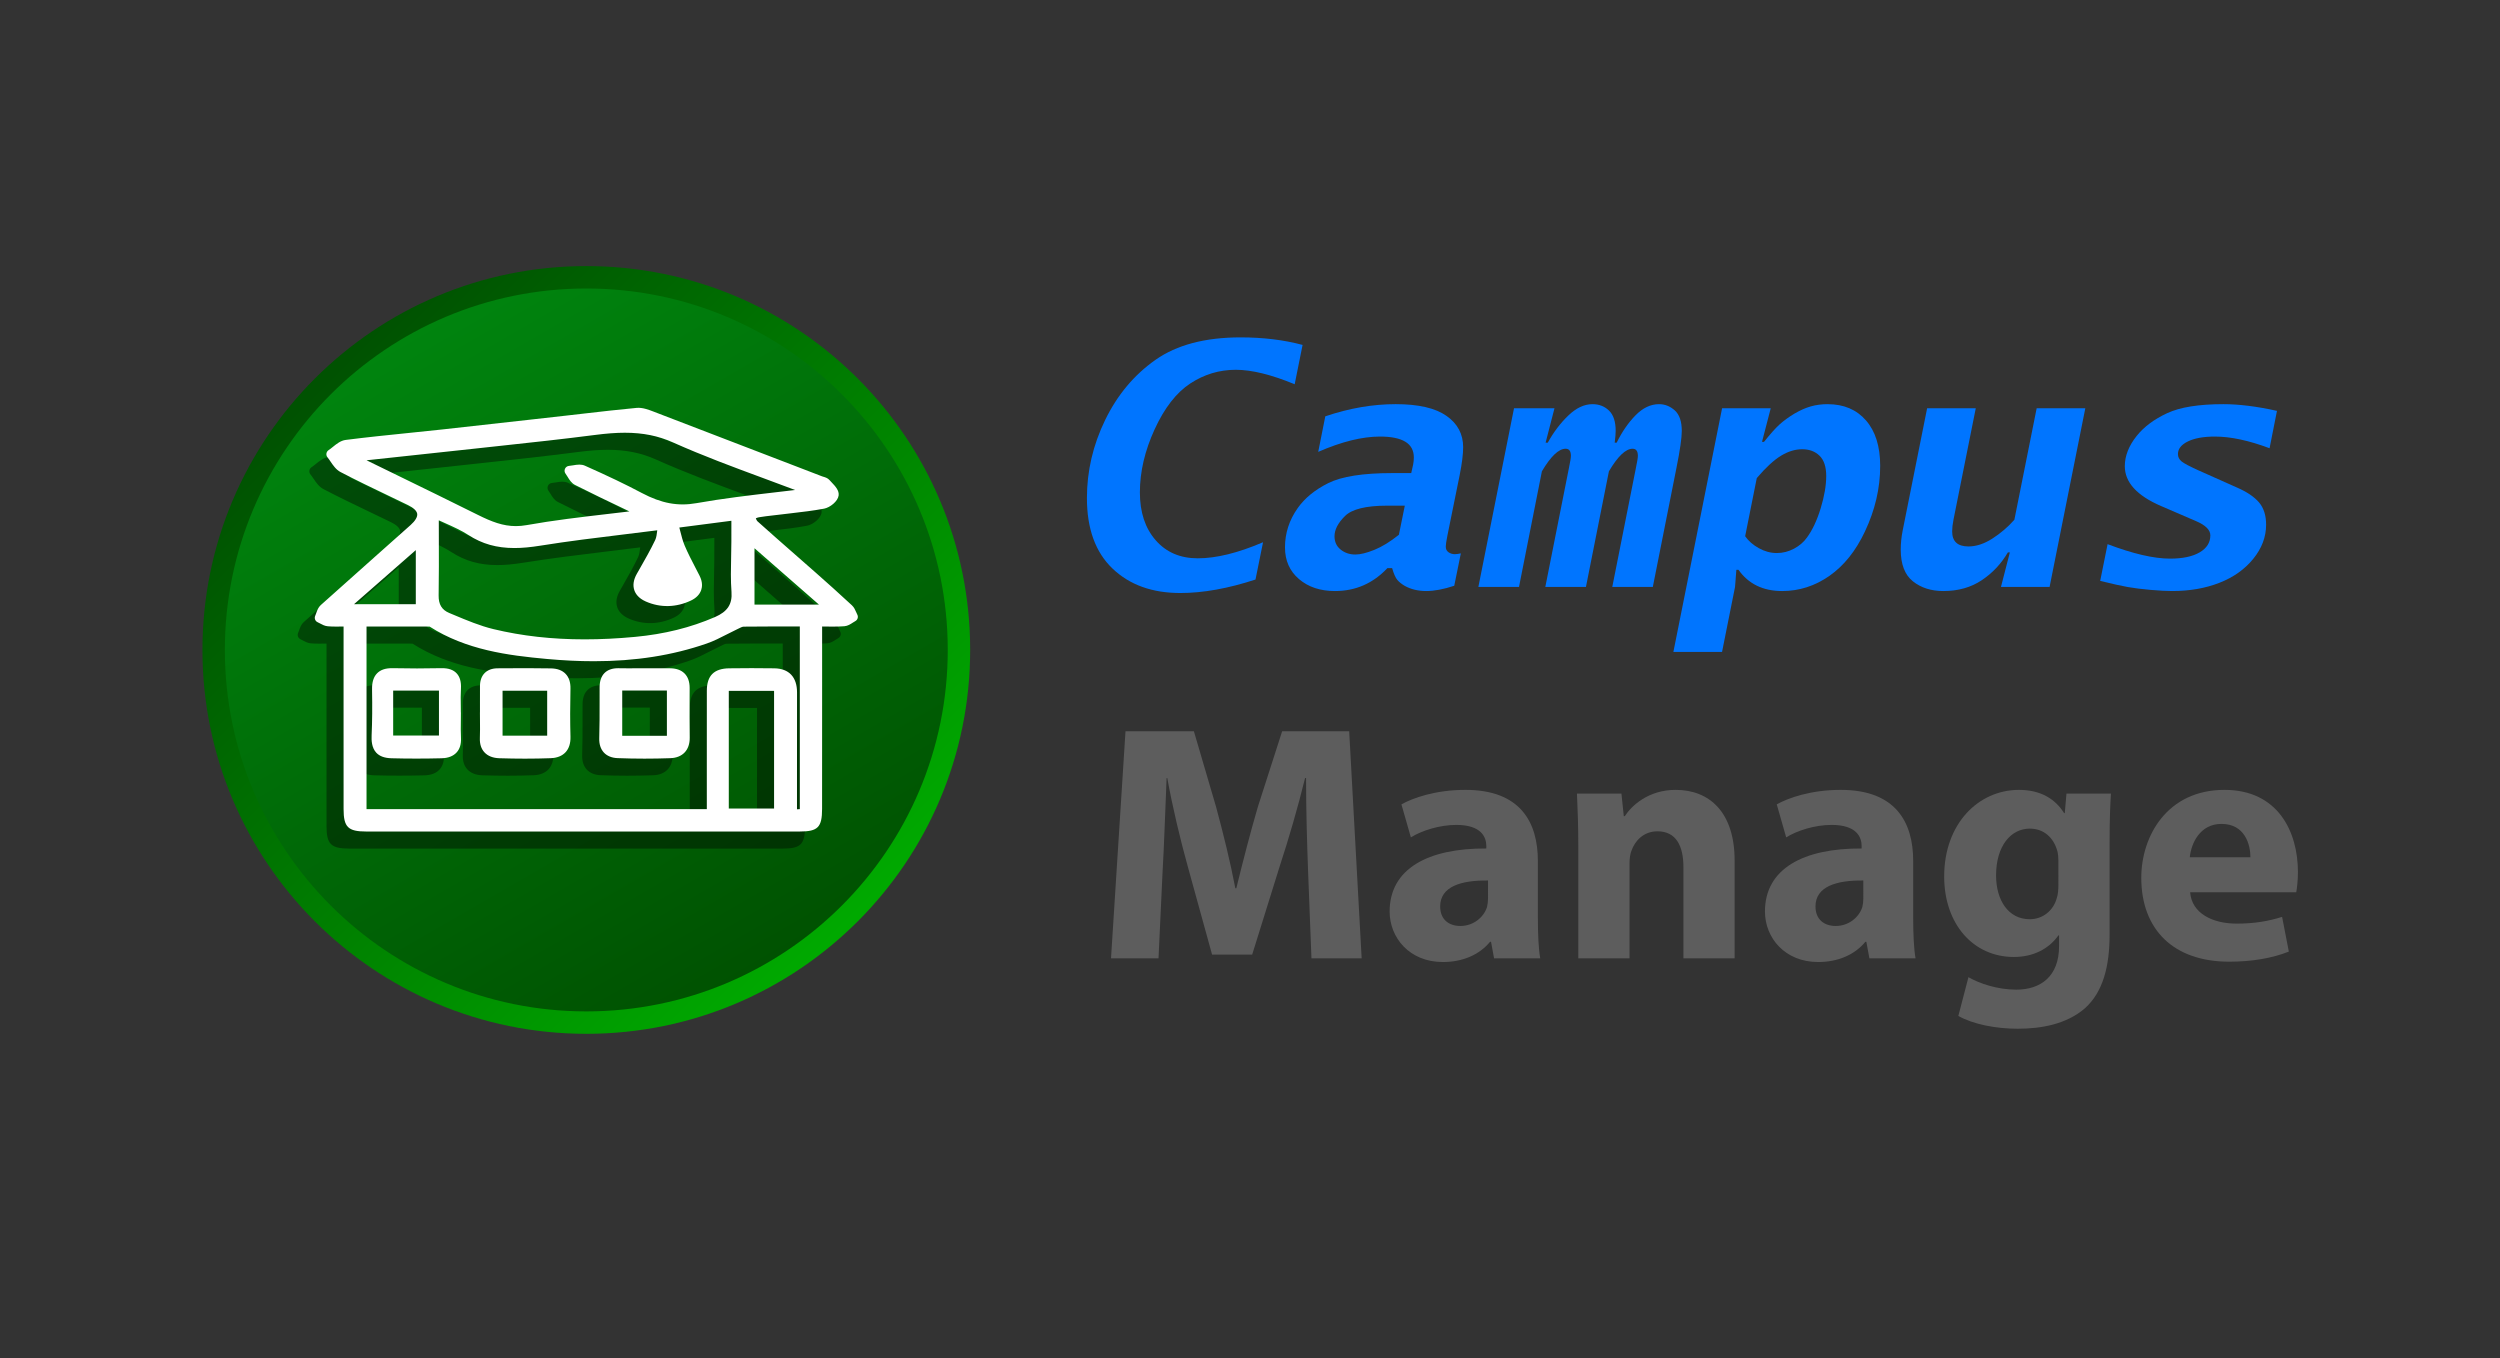 <?xml version="1.0" encoding="utf-8"?>
<!-- Generator: Adobe Illustrator 16.0.0, SVG Export Plug-In . SVG Version: 6.00 Build 0)  -->
<!DOCTYPE svg PUBLIC "-//W3C//DTD SVG 1.1//EN" "http://www.w3.org/Graphics/SVG/1.1/DTD/svg11.dtd">
<svg version="1.1" id="Layer_1" xmlns="http://www.w3.org/2000/svg" xmlns:xlink="http://www.w3.org/1999/xlink" x="0px" y="0px"
	 width="841.89px" height="457.478px" viewBox="0 0 841.89 457.478" enable-background="new 0 0 841.89 457.478"
	 xml:space="preserve">
<rect x="0" y="0" width="841.89" height="457.478" fill="#333333" stroke="none"/>
<g>
	<g>
		<g>
			<g>
				
					<linearGradient id="SVGID_1_" gradientUnits="userSpaceOnUse" x1="91.44" y1="443.042" x2="273.032" y2="624.634" gradientTransform="matrix(1 0 0 1 16.585 -313.586)">
					<stop  offset="0" style="stop-color:#005201"/>
					<stop  offset="1" style="stop-color:#00AA00"/>
				</linearGradient>
				<path fill="url(#SVGID_1_)" d="M326.708,218.873c0,71.391-57.87,129.268-129.265,129.268
					c-71.397,0-129.269-57.877-129.269-129.268c0-71.392,57.872-129.267,129.269-129.267
					C268.838,89.606,326.708,147.48,326.708,218.873z"/>
				
					<linearGradient id="SVGID_2_" gradientUnits="userSpaceOnUse" x1="119.988" y1="427.032" x2="241.727" y2="637.89" gradientTransform="matrix(1 0 0 1 16.585 -313.586)">
					<stop  offset="0" style="stop-color:#00840E"/>
					<stop  offset="1" style="stop-color:#005201"/>
				</linearGradient>
				<path fill="url(#SVGID_2_)" d="M319.16,218.873c0,67.225-54.496,121.721-121.716,121.721c-67.22,0-121.72-54.496-121.72-121.721
					c0-67.221,54.5-121.717,121.72-121.717C264.664,97.156,319.16,151.651,319.16,218.873z"/>
			</g>
		</g>
		<g opacity="0.4">
			<path d="M190.582,285.768l-73.005-0.004c-6.119,0-7.613-1.479-7.618-7.536c-0.007-13.966-0.007-27.931-0.004-41.895l0.004-19.607
				c-0.182,0.002-0.359,0.006-0.539,0.008c-0.663,0.011-1.309,0.022-1.938,0.022c-1.113,0-2.023-0.036-2.852-0.107
				c-1.018-0.09-1.872-0.551-2.624-0.96c-0.257-0.139-0.517-0.278-0.776-0.394c-0.399-0.18-0.713-0.512-0.869-0.921
				c-0.154-0.413-0.138-0.867,0.046-1.266c0.131-0.283,0.236-0.588,0.343-0.896c0.315-0.903,0.675-1.93,1.518-2.689
				c5.94-5.346,12.015-10.741,17.891-15.961c4.133-3.672,8.268-7.345,12.393-11.031c1.561-1.396,2.339-2.724,2.202-3.737
				c-0.14-0.996-1.223-2.035-3.053-2.925c-2.291-1.118-4.589-2.218-6.892-3.32c-5.236-2.509-10.647-5.103-15.89-7.842
				c-1.484-0.776-2.464-2.219-3.327-3.491c-0.361-0.529-0.701-1.029-1.053-1.458c-0.297-0.36-0.426-0.831-0.354-1.292
				c0.068-0.461,0.333-0.87,0.725-1.125c0.461-0.305,0.94-0.692,1.447-1.101c1.232-0.997,2.63-2.13,4.322-2.346
				c7.119-0.907,14.372-1.647,21.384-2.363c3.72-0.379,7.44-0.759,11.157-1.164c10.009-1.091,20.188-2.239,30.031-3.349l11.39-1.28
				c2.175-0.244,4.354-0.498,6.527-0.746c5.725-0.661,11.641-1.343,17.485-1.885c1.924-0.176,3.98,0.599,5.438,1.154
				c15.812,6.044,31.875,12.227,47.411,18.208l9.596,3.691c0.145,0.055,0.3,0.1,0.457,0.147c0.608,0.18,1.44,0.424,2.036,1.11
				c0.216,0.241,0.457,0.495,0.708,0.756c1.22,1.282,2.601,2.734,2.369,4.436c-0.273,1.991-2.901,4.053-4.897,4.427
				c-3.673,0.699-7.423,1.131-11.053,1.55c-1.353,0.156-2.706,0.313-4.055,0.482c-0.721,0.09-1.446,0.174-2.171,0.255
				c-1.534,0.177-3.121,0.355-4.644,0.617c-0.333,0.055-0.688,0.185-1.066,0.343c0.157,0.416,0.327,0.808,0.505,0.966
				c4.152,3.733,8.426,7.479,12.562,11.1c2.364,2.076,4.732,4.15,7.09,6.232c3.639,3.216,7.938,7.039,12.197,11.005
				c0.737,0.686,1.116,1.561,1.448,2.331c0.116,0.266,0.231,0.534,0.362,0.779c0.202,0.385,0.249,0.838,0.12,1.253
				c-0.126,0.417-0.415,0.765-0.8,0.97c-0.271,0.144-0.544,0.323-0.812,0.499c-0.808,0.528-1.724,1.129-2.861,1.216
				c-1.125,0.083-2.305,0.123-3.83,0.123c-0.812,0-1.642-0.011-2.496-0.022c-0.381-0.006-0.767-0.01-1.162-0.015l0.002,19.4
				c0,14.008,0.002,28.013-0.011,42.023c-0.012,6.193-1.415,7.617-7.508,7.617L190.582,285.768z M247.375,230.748
				c2.519,0,5.089,0.021,7.64,0.058c4.937,0.074,7.651,2.959,7.645,8.119c-0.006,8.729-0.009,17.46-0.013,26.188v13.172l0.951-0.06
				V216.72c-1.239,0-2.465-0.002-3.676-0.005c-1.688-0.001-3.349-0.004-4.993-0.004c-2.814,0-6.524,0.008-10.268,0.063
				c-0.423,0.006-1.089,0.34-1.674,0.635c-0.217,0.109-0.43,0.215-0.642,0.315c-1.097,0.512-2.21,1.082-3.289,1.636
				c-2.175,1.117-4.422,2.272-6.801,3.095c-11.584,4.011-24.014,5.96-38.001,5.96c-5.04,0-10.207-0.248-15.795-0.755
				c-13.254-1.204-27.221-3.038-39.508-10.894c-0.079-0.019-0.522-0.021-0.711-0.021c-4.449-0.01-8.893-0.013-13.373-0.013
				l-7.179,0.002v61.492h114.599l-0.005-13.377c-0.002-8.831-0.004-17.658,0.007-26.491c0.006-5.073,2.391-7.473,7.507-7.552
				C242.293,230.769,244.843,230.748,247.375,230.748z M239.678,278.012h15.25v-39.611h-15.25V278.012z M142.019,180.959
				c0.002,1.965,0.011,3.901,0.016,5.809c0.022,6.731,0.04,13.086-0.067,19.492c-0.051,2.999,1.075,4.873,3.547,5.9l1.692,0.707
				c4.297,1.8,8.74,3.664,13.222,4.741c9.643,2.319,19.687,3.447,30.706,3.447c5.453,0,11.013-0.276,17.003-0.835
				c9.865-0.927,18.665-3.113,26.901-6.684c4.206-1.821,5.864-4.348,5.554-8.45c-0.299-3.933-0.208-7.92-0.125-11.773
				c0.038-1.72,0.078-3.439,0.08-5.155c0.007-1.974,0.005-3.949,0.005-5.963v-1.075l-17.529,2.28
				c0.09,0.349,0.177,0.693,0.264,1.033c0.477,1.885,0.89,3.516,1.53,5.032c1.078,2.554,2.399,5.093,3.675,7.549
				c0.453,0.869,0.903,1.738,1.344,2.609c1.088,2.138,0.897,3.804,0.55,4.826c-0.508,1.483-1.69,2.701-3.425,3.523
				c-5.01,2.373-10.32,2.49-15.231,0.334c-2.52-1.107-3.497-2.692-3.874-3.832c-0.553-1.669-0.264-3.521,0.86-5.499l0.875-1.528
				c1.825-3.198,3.714-6.503,5.309-9.847c0.406-0.849,0.539-1.96,0.69-3.249c0.004-0.006,0.004-0.015,0.004-0.021
				c-3.622,0.458-7.188,0.892-10.709,1.32c-9.882,1.202-19.217,2.34-28.587,3.841c-3.426,0.549-6.223,0.807-8.804,0.807
				c-5.968,0-10.88-1.385-15.455-4.358c-2.42-1.572-5.15-2.793-8.04-4.088C143.347,181.56,142.688,181.264,142.019,180.959z
				 M248.334,209.339h21.699l-21.699-18.968V209.339z M113.479,209.213h20.798V191L113.479,209.213z M219.062,205.719
				L219.062,205.719c-2.003,0-4.098-0.486-6.402-1.484c-0.426-0.186-0.754-0.539-0.902-0.979c-0.149-0.439-0.107-0.92,0.121-1.326
				l6.03-10.827c0.291-0.521,0.841-0.842,1.435-0.842c0.007,0,0.019,0,0.025,0c0.607,0.009,1.155,0.35,1.432,0.887l5.447,10.529
				c0.401,0.774,0.126,1.731-0.627,2.171C223.471,205.106,221.327,205.719,219.062,205.719z M215.671,201.866
				c2.562,0.811,4.699,0.765,6.902-0.152l-3.283-6.344L215.671,201.866z M117.69,160.748c3.416,1.67,6.835,3.34,10.255,5.006
				c8.935,4.358,18.176,8.862,27.229,13.375c4.682,2.34,8.463,3.788,12.819,3.788l0,0c1.157,0,2.346-0.109,3.533-0.323
				c9.095-1.631,18.197-2.692,27.837-3.816c2.247-0.265,4.537-0.53,6.853-0.809c-0.406-0.194-0.812-0.388-1.215-0.582
				c-5.961-2.845-11.59-5.536-17.11-8.329c-1.2-0.606-1.899-1.752-2.511-2.762c-0.232-0.383-0.452-0.741-0.674-1.03
				c-0.361-0.483-0.432-1.126-0.182-1.674c0.25-0.549,0.781-0.917,1.384-0.956c0.392-0.026,0.842-0.102,1.319-0.185
				c0.689-0.119,1.401-0.243,2.129-0.243c0.703,0,1.305,0.117,1.848,0.357c7.845,3.487,13.766,6.327,19.199,9.208
				c6.608,3.5,12.17,4.521,18.356,3.42c8.922-1.587,17.825-2.628,27.251-3.729c1.967-0.23,3.975-0.467,6-0.711
				c-3.583-1.354-7.205-2.696-10.729-3.997c-10.033-3.707-20.401-7.538-30.326-11.994c-4.999-2.243-10.168-3.29-16.278-3.29
				c-2.943,0-6.188,0.244-10.206,0.765c-10.51,1.361-21.217,2.519-31.572,3.635c-3.158,0.341-6.312,0.684-9.467,1.028
				c-9.218,1.013-18.435,1.997-27.929,3.012L117.69,160.748z"/>
			<path d="M171.056,261.226c-2.766,0-5.668-0.047-8.622-0.14c-2.183-0.068-3.873-0.731-5.028-1.97
				c-1.112-1.192-1.635-2.822-1.553-4.847c0.073-1.938,0.056-3.931,0.036-5.862c-0.007-0.887-0.016-1.771-0.016-2.658
				c0-0.071,0.005-0.143,0.013-0.209l-0.002-2.503c-0.002-2.096-0.006-4.196,0.004-6.295c0.02-3.703,2.233-5.922,5.917-5.942
				l3.122-0.018c2.329-0.014,4.661-0.03,6.986-0.03c3.03,0,5.547,0.026,7.925,0.074c2.113,0.046,3.759,0.67,4.893,1.852
				c1.128,1.181,1.679,2.848,1.629,4.953c-0.132,5.89-0.132,11.197,0.007,16.225c0.122,4.419-2.305,7.047-6.653,7.209
				C176.927,261.172,174.013,261.226,171.056,261.226z M163.496,253.479h15.024v-15.122h-15.024V253.479z"/>
			<path d="M211.273,261.226c-3.042,0-6.083-0.06-9.04-0.174c-3.996-0.156-6.307-2.671-6.179-6.724
				c0.127-4.016,0.123-8.12,0.12-12.086c-0.004-1.692-0.004-3.386,0.005-5.076c0.018-4.122,2.224-6.393,6.209-6.393l0.216,0.003
				c1.967,0.04,3.941,0.029,5.91,0.02c0.874-0.004,1.75-0.007,2.625-0.007l8.65,0.001c2.109,0.002,3.764,0.568,4.917,1.679
				c1.19,1.148,1.791,2.813,1.788,4.956l-0.01,3.237c-0.013,4.424-0.028,9,0.032,13.495c0.053,4.188-2.391,6.772-6.541,6.916
				C217.053,261.173,214.124,261.226,211.273,261.226z M203.796,253.54h15.038v-15.25h-15.038V253.54z"/>
			<path d="M134.465,261.206c-2.814,0-5.631-0.037-8.381-0.11c-2.329-0.063-4.003-0.675-5.116-1.871
				c-1.566-1.685-1.644-4.174-1.566-5.897c0.208-4.584,0.252-9.49,0.146-15.439c-0.047-2.428,0.507-4.196,1.695-5.403
				c1.144-1.164,2.773-1.732,4.991-1.732l0.302,0.004c5.409,0.119,10.899,0.119,16.296,0l0.295-0.004
				c2.196,0,3.794,0.566,4.89,1.725c1.121,1.188,1.597,2.896,1.462,5.222c-0.106,1.824-0.08,3.716-0.053,5.547
				c0.011,0.771,0.02,1.538,0.024,2.308c0.009,0.076,0.015,0.155,0.015,0.236c0,0.886-0.01,1.776-0.019,2.664
				c-0.022,1.928-0.049,3.917,0.046,5.842c0.102,2.049-0.401,3.686-1.499,4.87c-1.138,1.226-2.834,1.875-5.043,1.934
				C140.101,261.169,137.249,261.206,134.465,261.206z M126.657,253.436h15.418v-15.122h-15.418V253.436z"/>
		</g>
		<g>
			<path fill="#FFFFFF" d="M196.328,280.022l-73.006-0.002c-6.117-0.002-7.612-1.481-7.616-7.536
				c-0.009-13.967-0.007-27.933-0.007-41.896l0.004-19.607c-0.18,0.004-0.359,0.006-0.537,0.008
				c-0.665,0.012-1.308,0.023-1.936,0.023c-1.115,0-2.022-0.036-2.857-0.109c-1.017-0.09-1.87-0.551-2.619-0.96
				c-0.261-0.137-0.517-0.278-0.778-0.394c-0.402-0.18-0.716-0.512-0.87-0.922c-0.153-0.411-0.138-0.868,0.046-1.265
				c0.129-0.282,0.235-0.589,0.342-0.895c0.314-0.906,0.674-1.93,1.517-2.69c5.941-5.345,12.016-10.741,17.888-15.959
				c4.139-3.671,8.269-7.346,12.395-11.031c1.562-1.396,2.342-2.725,2.203-3.739c-0.138-0.993-1.222-2.032-3.05-2.925
				c-2.293-1.117-4.593-2.219-6.892-3.32c-5.237-2.509-10.65-5.102-15.893-7.841c-1.484-0.777-2.465-2.22-3.327-3.489
				c-0.357-0.532-0.7-1.032-1.054-1.462c-0.295-0.358-0.426-0.828-0.354-1.291c0.071-0.459,0.334-0.871,0.725-1.125
				c0.464-0.303,0.941-0.691,1.446-1.101c1.233-0.998,2.631-2.128,4.325-2.345c7.119-0.908,14.372-1.647,21.382-2.363
				c3.721-0.379,7.44-0.758,11.157-1.164c10.013-1.091,20.188-2.239,30.033-3.349l11.391-1.28c2.175-0.246,4.351-0.496,6.524-0.748
				c5.726-0.659,11.644-1.34,17.487-1.884c1.923-0.175,3.979,0.599,5.437,1.155c15.814,6.044,31.878,12.227,47.411,18.207
				l9.596,3.693c0.145,0.054,0.302,0.1,0.46,0.145c0.607,0.181,1.438,0.427,2.036,1.109c0.213,0.243,0.454,0.5,0.708,0.761
				c1.22,1.282,2.602,2.733,2.368,4.435c-0.275,1.991-2.903,4.05-4.896,4.428c-3.67,0.696-7.428,1.128-11.056,1.549
				c-1.353,0.156-2.706,0.313-4.054,0.482c-0.72,0.089-1.446,0.172-2.171,0.254c-1.532,0.176-3.121,0.357-4.644,0.617
				c-0.33,0.055-0.689,0.187-1.066,0.345c0.16,0.416,0.33,0.806,0.505,0.966c4.157,3.733,8.428,7.479,12.56,11.1
				c2.368,2.076,4.735,4.149,7.094,6.231c3.64,3.216,7.936,7.04,12.199,11.006c0.736,0.686,1.116,1.56,1.448,2.331
				c0.115,0.265,0.226,0.532,0.357,0.78c0.208,0.384,0.252,0.835,0.124,1.252c-0.129,0.417-0.415,0.766-0.801,0.969
				c-0.272,0.144-0.542,0.323-0.812,0.5c-0.81,0.528-1.726,1.128-2.863,1.215c-1.123,0.085-2.305,0.124-3.828,0.124
				c-0.812,0-1.642-0.011-2.497-0.021c-0.382-0.007-0.767-0.011-1.16-0.015l0.001,19.4c0,14.006,0,28.013-0.015,42.024
				c-0.007,6.188-1.411,7.615-7.505,7.617L196.328,280.022z M253.119,225.003c2.521,0,5.089,0.02,7.639,0.057
				c4.937,0.075,7.652,2.958,7.649,8.119c-0.008,8.73-0.011,17.459-0.014,26.187l-0.003,13.175l0.953-0.061v-61.504
				c-1.24-0.001-2.466-0.002-3.677-0.005c-1.689-0.002-3.351-0.006-4.994-0.006c-2.812,0-6.522,0.008-10.269,0.063
				c-0.418,0.009-1.086,0.34-1.673,0.636c-0.215,0.108-0.431,0.215-0.641,0.313c-1.098,0.514-2.211,1.085-3.287,1.638
				c-2.176,1.118-4.423,2.272-6.804,3.096c-11.581,4.009-24.012,5.96-38.001,5.96c-5.038,0-10.205-0.248-15.793-0.756
				c-13.255-1.204-27.223-3.038-39.507-10.893C144.614,211,144.173,211,143.984,211c-4.449-0.009-8.898-0.014-13.375-0.014
				l-7.177,0.002v61.492h114.596l-0.004-13.376c0-8.83,0-17.661,0.009-26.49c0.004-5.075,2.391-7.473,7.505-7.554
				C248.037,225.023,250.587,225.003,253.119,225.003z M245.425,272.267h15.247v-39.61h-15.247V272.267z M147.766,175.215
				c0.004,1.964,0.009,3.899,0.015,5.807c0.02,6.731,0.038,13.088-0.068,19.492c-0.051,2.999,1.078,4.873,3.548,5.9l1.69,0.707
				c4.298,1.8,8.74,3.662,13.227,4.741c9.642,2.319,19.683,3.446,30.703,3.446c5.454,0,11.012-0.272,17.001-0.835
				c9.865-0.927,18.667-3.113,26.906-6.683c4.2-1.821,5.861-4.349,5.549-8.451c-0.297-3.934-0.208-7.921-0.122-11.774
				c0.038-1.72,0.075-3.439,0.08-5.155c0.006-1.973,0.006-3.949,0.002-5.962v-1.076l-17.527,2.278
				c0.092,0.351,0.177,0.693,0.262,1.034c0.479,1.886,0.892,3.517,1.53,5.031c1.083,2.555,2.4,5.096,3.677,7.552
				c0.451,0.869,0.903,1.737,1.344,2.608c1.085,2.136,0.899,3.805,0.548,4.827c-0.505,1.483-1.689,2.699-3.424,3.521
				c-5.008,2.375-10.324,2.494-15.229,0.336c-2.521-1.108-3.498-2.694-3.875-3.832c-0.552-1.672-0.264-3.521,0.858-5.499l0.874-1.53
				c1.825-3.198,3.714-6.502,5.311-9.845c0.404-0.848,0.537-1.963,0.692-3.25c0-0.004,0-0.013,0.002-0.022
				c-3.624,0.459-7.188,0.892-10.71,1.323c-9.882,1.203-19.216,2.338-28.586,3.842c-3.427,0.55-6.225,0.806-8.805,0.806
				c-5.97,0-10.88-1.386-15.46-4.36c-2.416-1.569-5.145-2.794-8.037-4.089C149.092,175.814,148.433,175.519,147.766,175.215z
				 M254.081,203.594h21.698l-21.698-18.969V203.594z M119.223,203.468h20.8v-18.212L119.223,203.468z M224.806,199.974
				L224.806,199.974c-2.002,0-4.096-0.485-6.402-1.483c-0.426-0.184-0.751-0.541-0.903-0.98c-0.146-0.439-0.102-0.92,0.123-1.326
				l6.033-10.826c0.291-0.522,0.84-0.842,1.435-0.842c0.006,0,0.015,0,0.024,0c0.606,0.009,1.153,0.35,1.433,0.887l5.447,10.528
				c0.399,0.778,0.125,1.731-0.627,2.172C229.217,199.363,227.073,199.974,224.806,199.974z M221.418,196.121
				c2.561,0.811,4.701,0.766,6.896-0.153l-3.28-6.343L221.418,196.121z M123.434,155.002c3.415,1.672,6.835,3.339,10.255,5.005
				c8.936,4.358,18.177,8.862,27.23,13.376c4.686,2.338,8.463,3.785,12.818,3.785l0,0c1.158,0,2.347-0.106,3.533-0.321
				c9.093-1.629,18.202-2.692,27.84-3.817c2.246-0.262,4.535-0.529,6.853-0.808c-0.408-0.195-0.812-0.388-1.213-0.582
				c-5.961-2.846-11.595-5.537-17.115-8.331c-1.195-0.607-1.896-1.751-2.508-2.762c-0.234-0.379-0.45-0.74-0.673-1.03
				c-0.364-0.482-0.435-1.124-0.184-1.673c0.25-0.548,0.783-0.917,1.384-0.957c0.395-0.025,0.843-0.101,1.318-0.184
				c0.692-0.12,1.404-0.243,2.129-0.243c0.704,0,1.305,0.116,1.848,0.356c7.847,3.488,13.768,6.326,19.201,9.208
				c6.607,3.5,12.17,4.521,18.357,3.422c8.92-1.588,17.824-2.627,27.249-3.731c1.972-0.23,3.977-0.465,6.004-0.707
				c-3.588-1.359-7.207-2.698-10.736-4c-10.027-3.705-20.399-7.536-30.322-11.992c-4.996-2.243-10.168-3.289-16.28-3.289
				c-2.943,0-6.188,0.242-10.207,0.764c-10.507,1.361-21.215,2.516-31.572,3.635c-3.156,0.34-6.312,0.681-9.468,1.029
				c-9.215,1.011-18.434,1.998-27.931,3.011L123.434,155.002z"/>
			<path fill="#FFFFFF" d="M176.803,255.482c-2.768,0-5.671-0.049-8.625-0.141c-2.18-0.067-3.871-0.732-5.025-1.972
				c-1.11-1.193-1.634-2.822-1.555-4.844c0.075-1.939,0.058-3.936,0.038-5.862c-0.009-0.887-0.019-1.775-0.019-2.659
				c0-0.073,0.005-0.144,0.014-0.212l-0.002-2.502c-0.001-2.098-0.006-4.193,0.007-6.291c0.022-3.707,2.233-5.928,5.915-5.946
				l3.123-0.016c2.331-0.014,4.66-0.028,6.988-0.028c3.027,0,5.546,0.021,7.926,0.074c2.114,0.045,3.757,0.667,4.889,1.85
				c1.131,1.178,1.679,2.846,1.63,4.951c-0.136,5.891-0.131,11.2,0.004,16.226c0.122,4.421-2.302,7.046-6.651,7.212
				C182.673,255.427,179.759,255.482,176.803,255.482z M169.241,247.733h15.024v-15.119h-15.024V247.733z"/>
			<path fill="#FFFFFF" d="M217.02,255.48c-3.045,0-6.083-0.06-9.042-0.175c-3.997-0.155-6.306-2.668-6.177-6.723
				c0.125-4.018,0.12-8.12,0.118-12.087c-0.002-1.693-0.004-3.385,0.002-5.076c0.02-4.121,2.227-6.392,6.215-6.392l0.21,0.002
				c1.972,0.041,3.942,0.03,5.916,0.021c0.875-0.003,1.749-0.007,2.624-0.007l8.649,0.003c2.109,0.001,3.766,0.566,4.917,1.676
				c1.193,1.147,1.794,2.815,1.789,4.957l-0.01,3.234c-0.014,4.426-0.027,9.004,0.033,13.495c0.051,4.187-2.391,6.774-6.538,6.917
				C222.797,255.429,219.867,255.48,217.02,255.48z M209.539,247.796h15.042v-15.25h-15.042V247.796z"/>
			<path fill="#FFFFFF" d="M140.209,255.461c-2.812,0-5.631-0.037-8.379-0.11c-2.329-0.063-4.002-0.676-5.118-1.873
				c-1.566-1.683-1.644-4.17-1.564-5.895c0.205-4.585,0.252-9.491,0.145-15.438c-0.044-2.43,0.51-4.199,1.694-5.404
				c1.145-1.166,2.777-1.729,4.995-1.729h0.296c5.414,0.121,10.901,0.119,16.299,0l0.297-0.002c2.193,0,3.795,0.563,4.888,1.724
				c1.12,1.188,1.599,2.896,1.464,5.22c-0.108,1.825-0.08,3.719-0.053,5.547c0.011,0.768,0.02,1.539,0.022,2.307
				c0.011,0.077,0.018,0.155,0.018,0.235c0,0.888-0.011,1.778-0.02,2.667c-0.024,1.926-0.051,3.917,0.046,5.842
				c0.1,2.047-0.403,3.687-1.501,4.868c-1.137,1.227-2.833,1.877-5.043,1.933C145.848,255.424,142.992,255.461,140.209,255.461z
				 M132.403,247.689h15.418v-15.122h-15.418V247.689z"/>
		</g>
	</g>
</g>
<g>
	<path fill="#0075FF" d="M422.794,195.162c-9.23,3.026-17.667,4.539-25.31,4.539c-9.489,0-17.104-2.748-22.844-8.243
		c-5.741-5.496-8.612-13.407-8.612-23.736c0-9.11,2.05-17.88,6.149-26.308c4.1-8.429,9.741-15.169,16.924-20.222
		c7.183-5.054,16.739-7.58,28.668-7.58c7.571,0,14.533,0.846,20.886,2.539l-2.662,13.245c-7.866-3.246-14.477-4.87-19.832-4.87
		c-5.539,0-10.654,1.541-15.344,4.623c-4.69,3.082-8.689,8.229-11.994,15.442s-4.958,14.29-4.958,21.227
		c0,6.679,1.772,12.048,5.316,16.107c3.543,4.06,8.269,6.089,14.176,6.089c6.238,0,13.565-1.805,21.983-5.417L422.794,195.162z"/>
	<path fill="#0075FF" d="M467.206,191.329c-2.395,2.551-5.065,4.473-8.013,5.767c-2.946,1.293-6.17,1.94-9.668,1.94
		c-4.899,0-8.924-1.341-12.073-4.021c-3.148-2.682-4.724-6.241-4.724-10.68c0-4.771,1.421-9.171,4.263-13.203
		c2.361-3.365,5.793-6.176,10.296-8.432c4.502-2.256,11.681-3.385,21.535-3.385h6.421l0.651-2.936
		c0.147-0.775,0.222-1.551,0.222-2.327c0-2.363-0.951-4.127-2.854-5.291c-1.902-1.164-4.757-1.745-8.562-1.745
		c-2.956,0-6.162,0.425-9.615,1.274c-3.455,0.85-7.177,2.143-11.167,3.878l2.383-11.966c4.024-1.366,8.014-2.391,11.966-3.075
		c3.951-0.683,7.866-1.025,11.744-1.025c7.646,0,13.342,1.312,17.091,3.937c3.748,2.625,5.623,6.136,5.623,10.536
		c0,2.366-0.388,5.489-1.163,9.37l-4.138,20.405c-0.37,1.852-0.554,3.092-0.554,3.721c0,0.852,0.314,1.491,0.946,1.917
		s1.339,0.639,2.121,0.639c0.484,0,1.154-0.092,2.012-0.277l-2.226,10.914c-3.598,1.182-6.731,1.772-9.401,1.772
		c-2.745,0-5.155-0.573-7.231-1.719c-1.076-0.628-1.92-1.303-2.532-2.024c-0.611-0.72-1.195-2.042-1.752-3.964H467.206z
		 M471.086,180.089l1.989-9.805h-5.959c-7.1,0-11.827,1.163-14.182,3.49s-3.53,4.598-3.53,6.814c0,1.884,0.688,3.379,2.068,4.487
		c1.379,1.108,3.025,1.662,4.938,1.662c1.691,0,3.834-0.526,6.427-1.579C465.432,184.106,468.181,182.416,471.086,180.089z"/>
	<path fill="#0075FF" d="M534.078,197.651h-13.682l7.951-40.045c0.443-2.107,0.665-3.476,0.665-4.104
		c0-1.589-0.592-2.385-1.774-2.385c-2.332,0-4.996,2.533-7.993,7.598l-7.713,38.937H497.85l12.003-60.163h13.627l-2.989,11.59h0.72
		c1.957-3.548,4.265-6.598,6.924-9.149c2.658-2.55,5.371-3.826,8.142-3.826c2.215,0,4.07,0.721,5.565,2.162
		c1.496,1.442,2.244,3.715,2.244,6.82c0,0.998-0.111,2.328-0.333,3.992h0.665c1.772-3.622,3.886-6.69,6.342-9.204
		c2.454-2.514,5.104-3.771,7.947-3.771c1.957,0,3.72,0.703,5.289,2.107c1.569,1.405,2.354,3.715,2.354,6.931
		c0,2.33-0.591,6.433-1.772,12.31l-7.983,40.2h-13.65l7.952-40.045c0.443-2.107,0.665-3.476,0.665-4.104
		c0-1.589-0.592-2.385-1.773-2.385c-2.326,0-4.985,2.533-7.978,7.598L534.078,197.651z"/>
	<path fill="#0075FF" d="M563.524,219.533l16.398-82.045h16.383l-2.939,11.313h0.665c2.217-2.771,4-4.759,5.349-5.96
		c1.349-1.201,2.965-2.375,4.85-3.521c1.958-1.146,3.814-1.968,5.569-2.467c1.756-0.499,3.631-0.749,5.627-0.749
		c5.468,0,9.791,1.83,12.968,5.49c3.178,3.66,4.768,8.761,4.768,15.303c0,7.505-1.719,14.879-5.154,22.124
		c-3.066,6.506-7.038,11.468-11.915,14.888c-4.877,3.419-10.197,5.128-15.961,5.128c-3.215,0-6.05-0.601-8.507-1.802
		c-2.457-1.202-4.517-2.985-6.18-5.351h-0.72l-0.443,5.767l-4.374,21.883H563.524z M587.692,180.58
		c1.109,1.591,2.645,2.932,4.605,4.022c1.959,1.091,3.976,1.637,6.048,1.637c2.034,0,3.966-0.49,5.798-1.47
		c1.83-0.98,3.282-2.229,4.355-3.747c1.849-2.515,3.393-5.806,4.632-9.875s1.859-7.694,1.859-10.876
		c0-3.069-0.749-5.335-2.244-6.796c-1.496-1.461-3.444-2.192-5.846-2.192c-2.365,0-4.747,0.73-7.148,2.192
		c-2.401,1.461-5.116,3.968-8.146,7.519L587.692,180.58z"/>
	<path fill="#0075FF" d="M702.242,137.488l-12.031,60.163h-16.376l2.998-11.634h-0.665c-2.218,3.804-5.146,6.925-8.786,9.362
		s-7.954,3.656-12.941,3.656c-4.102,0-7.52-1.089-10.254-3.269c-2.734-2.179-4.102-5.742-4.102-10.692
		c0-2.105,0.222-4.266,0.665-6.481l8.221-41.106h16.381l-7.507,37.538c-0.296,1.509-0.443,2.815-0.443,3.918
		c0,3.386,1.829,5.079,5.487,5.079c2.624,0,5.321-0.892,8.093-2.677c2.771-1.785,5.229-3.892,7.372-6.32l7.507-37.538H702.242z"/>
	<path fill="#0075FF" d="M707.252,195.619l2.491-12.372c8.563,3.25,15.576,4.875,21.039,4.875c4.243,0,7.564-0.703,9.965-2.11
		c2.399-1.408,3.599-3.314,3.599-5.722c0-1.814-1.588-3.407-4.765-4.777l-11.854-5.111c-8.126-3.509-12.188-7.979-12.188-13.41
		c0-3.472,1.348-6.889,4.045-10.25c2.438-3.029,5.835-5.559,10.192-7.591c4.357-2.032,10.673-3.048,18.946-3.048
		c5.28,0,11.3,0.754,18.059,2.26l-2.493,12.586c-6.979-2.622-13.11-3.933-18.391-3.933c-3.841,0-6.879,0.546-9.112,1.639
		c-2.235,1.092-3.352,2.509-3.352,4.249c0,1,0.415,1.833,1.246,2.5s2.724,1.666,5.679,2.999l13.073,5.833
		c3.287,1.441,5.725,3.095,7.313,4.96c1.587,1.865,2.382,4.368,2.382,7.508c0,4.1-1.44,7.924-4.319,11.47
		c-2.88,3.546-6.683,6.243-11.408,8.09c-4.725,1.847-10.022,2.771-15.893,2.771c-1.882,0-4.31-0.129-7.281-0.385
		c-2.973-0.258-5.538-0.579-7.697-0.965C714.367,197.299,711.275,196.61,707.252,195.619z"/>
</g>
<g>
	<path fill="#5D5D5D" d="M440.509,293.449c-0.34-9.189-0.681-20.308-0.681-31.426h-0.34c-2.383,9.757-5.56,20.647-8.509,29.61
		l-9.303,29.837h-13.5l-8.168-29.61c-2.496-8.962-5.105-19.854-6.92-29.837h-0.227c-0.454,10.324-0.794,22.123-1.361,31.652
		l-1.361,29.043h-15.996l4.878-76.465h23.03l7.487,25.526c2.383,8.849,4.766,18.379,6.467,27.341h0.341
		c2.155-8.849,4.765-18.945,7.261-27.454l8.168-25.413h22.576l4.198,76.465h-16.904L440.509,293.449z"/>
	<path fill="#5D5D5D" d="M503.137,322.719l-1.021-5.559h-0.341c-3.63,4.424-9.303,6.807-15.883,6.807
		c-11.231,0-17.925-8.168-17.925-17.018c0-14.408,12.934-21.328,32.56-21.215v-0.794c0-2.95-1.588-7.147-10.097-7.147
		c-5.673,0-11.686,1.929-15.315,4.197l-3.177-11.118c3.857-2.155,11.458-4.878,21.556-4.878c18.492,0,24.392,10.892,24.392,23.938
		v19.287c0,5.332,0.227,10.437,0.794,13.5H503.137z M501.095,296.512c-9.076-0.113-16.109,2.042-16.109,8.736
		c0,4.424,2.949,6.58,6.807,6.58c4.312,0,7.828-2.837,8.963-6.354c0.227-0.908,0.34-1.929,0.34-2.95V296.512z"/>
	<path fill="#5D5D5D" d="M531.503,284.94c0-6.921-0.227-12.82-0.453-17.698h14.975l0.795,7.601h0.34
		c2.27-3.517,7.941-8.849,17.131-8.849c11.345,0,19.854,7.487,19.854,23.824v32.9h-17.244v-30.745
		c0-7.146-2.496-12.025-8.735-12.025c-4.765,0-7.602,3.29-8.735,6.467c-0.454,1.021-0.681,2.723-0.681,4.312v31.992h-17.245V284.94z
		"/>
	<path fill="#5D5D5D" d="M629.527,322.719l-1.021-5.559h-0.341c-3.63,4.424-9.303,6.807-15.883,6.807
		c-11.231,0-17.925-8.168-17.925-17.018c0-14.408,12.934-21.328,32.56-21.215v-0.794c0-2.95-1.588-7.147-10.097-7.147
		c-5.673,0-11.686,1.929-15.315,4.197l-3.177-11.118c3.857-2.155,11.458-4.878,21.556-4.878c18.492,0,24.392,10.892,24.392,23.938
		v19.287c0,5.332,0.227,10.437,0.794,13.5H629.527z M627.485,296.512c-9.076-0.113-16.109,2.042-16.109,8.736
		c0,4.424,2.949,6.58,6.807,6.58c4.312,0,7.828-2.837,8.963-6.354c0.227-0.908,0.34-1.929,0.34-2.95V296.512z"/>
	<path fill="#5D5D5D" d="M710.875,267.242c-0.228,3.517-0.454,8.168-0.454,16.45v30.972c0,10.664-2.155,19.399-8.396,24.959
		c-6.126,5.219-14.407,6.807-22.576,6.807c-7.261,0-14.976-1.475-19.967-4.312l3.403-13.046c3.517,2.042,9.644,4.197,16.109,4.197
		c8.169,0,14.408-4.425,14.408-14.635v-3.631h-0.227c-3.29,4.651-8.622,7.261-14.976,7.261c-13.728,0-23.483-11.118-23.483-27.114
		c0-17.812,11.571-29.156,25.186-29.156c7.601,0,12.366,3.29,15.202,7.828h0.227l0.567-6.58H710.875z M693.177,289.818
		c0-1.135-0.113-2.269-0.341-3.177c-1.247-4.538-4.537-7.601-9.303-7.601c-6.239,0-11.345,5.672-11.345,15.77
		c0,8.281,4.084,14.748,11.345,14.748c4.425,0,7.941-2.949,9.076-7.034c0.454-1.247,0.567-3.063,0.567-4.537V289.818z"/>
	<path fill="#5D5D5D" d="M737.539,300.482c0.566,7.147,7.601,10.551,15.655,10.551c5.899,0,10.664-0.794,15.316-2.269l2.269,11.686
		c-5.673,2.269-12.593,3.403-20.08,3.403c-18.833,0-29.61-10.892-29.61-28.249c0-14.067,8.735-29.61,28.021-29.61
		c17.925,0,24.732,13.954,24.732,27.682c0,2.949-0.341,5.559-0.567,6.807H737.539z M757.846,288.684
		c0-4.197-1.814-11.231-9.756-11.231c-7.261,0-10.211,6.58-10.665,11.231H757.846z"/>
</g>
</svg>
